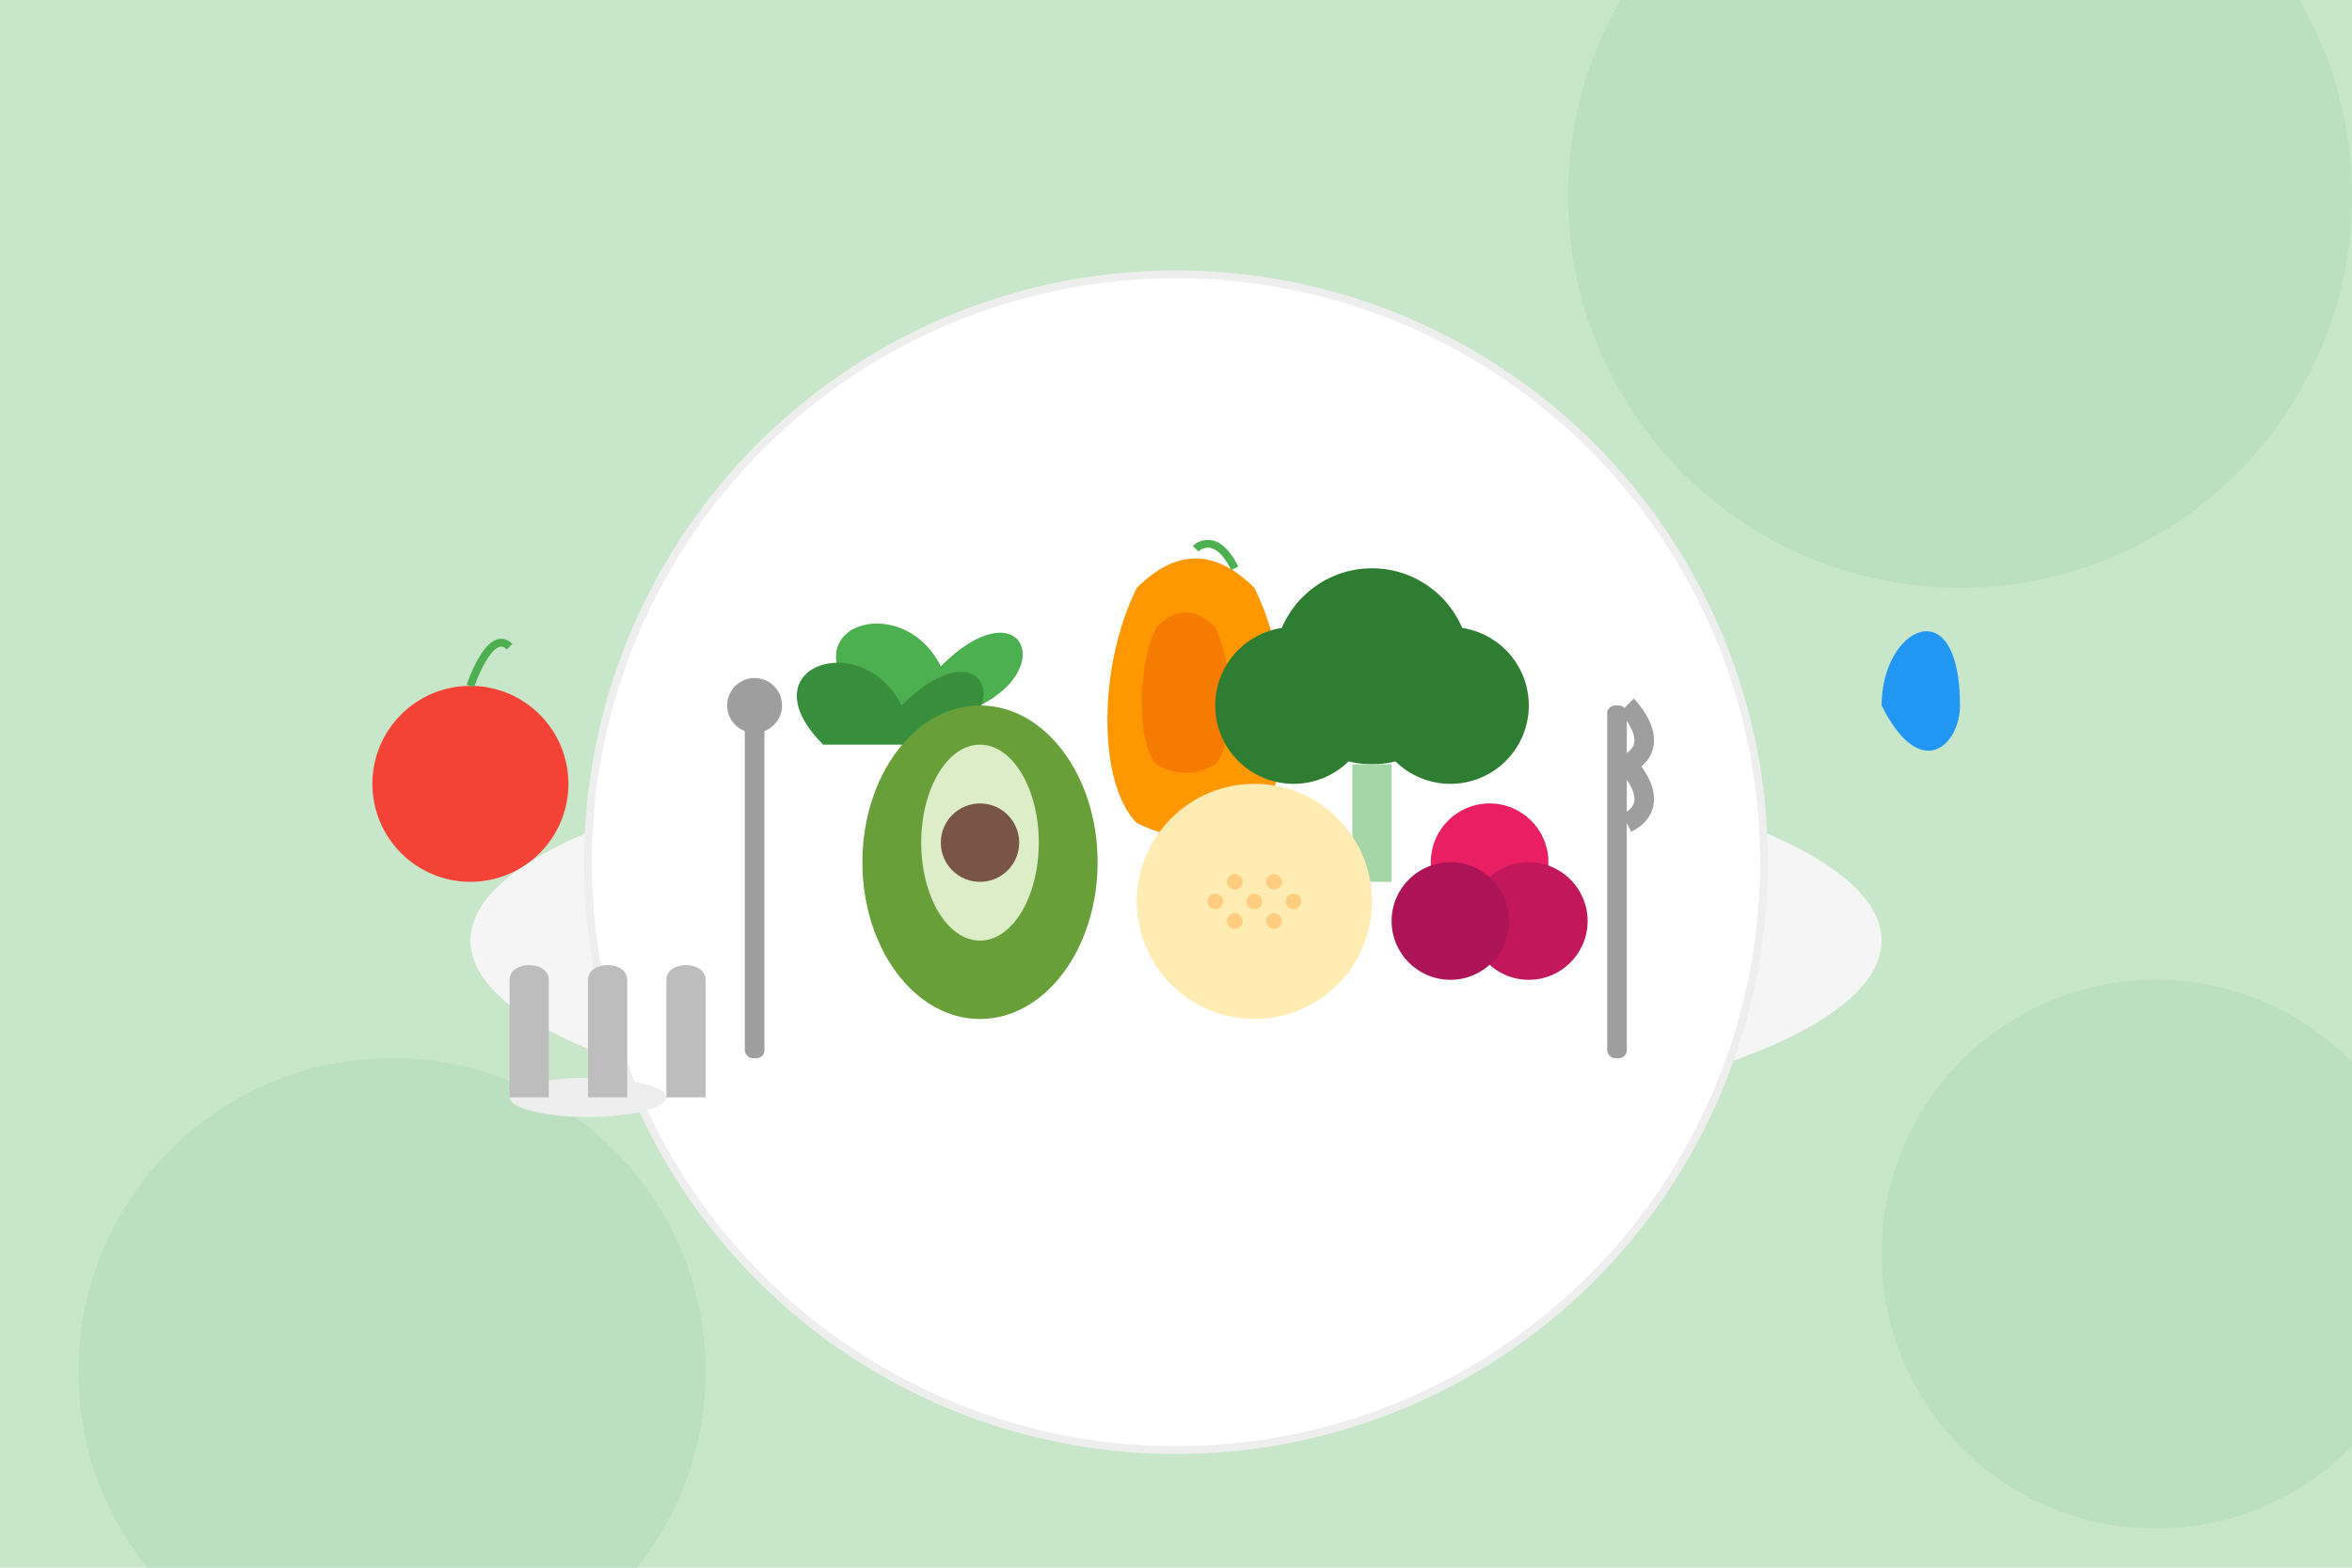 <svg xmlns="http://www.w3.org/2000/svg" width="600" height="400" viewBox="0 0 600 400">
  <!-- Background -->
  <rect width="600" height="400" fill="#C8E6C9" />
  
  <!-- Decorative Elements -->
  <circle cx="100" cy="350" r="80" fill="#BBDFC1" />
  <circle cx="500" cy="50" r="100" fill="#BBDFC1" />
  <circle cx="550" cy="320" r="70" fill="#BBDFC1" />
  
  <!-- Plate with Healthy Food -->
  <ellipse cx="300" cy="240" rx="180" ry="50" fill="#F5F5F5" />
  <circle cx="300" cy="220" r="150" fill="#FFFFFF" stroke="#EEEEEE" stroke-width="2" />
  
  <!-- Vegetables and Healthy Food -->
  <!-- Lettuce -->
  <path d="M220,180 C200,160 230,150 240,170 C260,150 270,170 250,180" fill="#4CAF50" />
  <path d="M210,190 C190,170 220,160 230,180 C250,160 260,180 240,190" fill="#388E3C" />
  
  <!-- Carrot -->
  <path d="M290,150 C300,140 310,140 320,150 C330,170 330,200 320,210 C310,215 300,215 290,210 C280,200 280,170 290,150" fill="#FF9800" />
  <path d="M295,160 C300,155 305,155 310,160 C315,170 315,190 310,195 C305,198 300,198 295,195 C290,190 290,170 295,160" fill="#F57C00" />
  <path d="M305,140 C305,140 310,135 315,145" stroke="#4CAF50" stroke-width="2" fill="none" />
  
  <!-- Broccoli -->
  <circle cx="350" cy="170" r="25" fill="#2E7D32" />
  <circle cx="370" cy="180" r="20" fill="#2E7D32" />
  <circle cx="330" cy="180" r="20" fill="#2E7D32" />
  <rect x="345" y="195" width="10" height="30" fill="#A5D6A7" />
  
  <!-- Avocado -->
  <ellipse cx="250" cy="220" rx="30" ry="40" fill="#689F38" />
  <ellipse cx="250" cy="215" rx="15" ry="25" fill="#DCEDC8" />
  <circle cx="250" cy="215" r="10" fill="#795548" />
  
  <!-- Berries -->
  <circle cx="380" cy="220" r="15" fill="#E91E63" />
  <circle cx="390" cy="235" r="15" fill="#C2185B" />
  <circle cx="370" cy="235" r="15" fill="#AD1457" />
  
  <!-- Quinoa -->
  <circle cx="320" cy="230" r="30" fill="#FFECB3" />
  <circle cx="315" cy="225" r="2" fill="#FFCC80" />
  <circle cx="325" cy="225" r="2" fill="#FFCC80" />
  <circle cx="310" cy="230" r="2" fill="#FFCC80" />
  <circle cx="320" cy="230" r="2" fill="#FFCC80" />
  <circle cx="330" cy="230" r="2" fill="#FFCC80" />
  <circle cx="315" cy="235" r="2" fill="#FFCC80" />
  <circle cx="325" cy="235" r="2" fill="#FFCC80" />
  
  <!-- Fork and Knife -->
  <rect x="410" y="180" width="5" height="90" rx="2" fill="#9E9E9E" />
  <path d="M415,180 C415,180 425,190 415,195 C415,195 425,205 415,210" stroke="#9E9E9E" stroke-width="5" fill="none" />
  <rect x="190" y="180" width="5" height="90" rx="2" fill="#9E9E9E" />
  <circle cx="192.5" cy="180" r="7" fill="#9E9E9E" />
  
  <!-- Healthy Food Icons -->
  <!-- Water Drop -->
  <path d="M480,180 C480,160 500,150 500,180 C500,190 490,200 480,180" fill="#2196F3" />
  
  <!-- Apple -->
  <circle cx="120" cy="200" r="25" fill="#F44336" />
  <path d="M120,175 C120,175 125,160 130,165" stroke="#4CAF50" stroke-width="2" fill="none" />
  
  <!-- Eating Utensils -->
  <ellipse cx="150" cy="280" rx="20" ry="5" fill="#EEEEEE" />
  <path d="M130,280 L130,250 C130,245 140,245 140,250 L140,280" fill="#BDBDBD" />
  <path d="M150,280 L150,250 C150,245 160,245 160,250 L160,280" fill="#BDBDBD" />
  <path d="M170,280 L170,250 C170,245 180,245 180,250 L180,280" fill="#BDBDBD" />
</svg>
